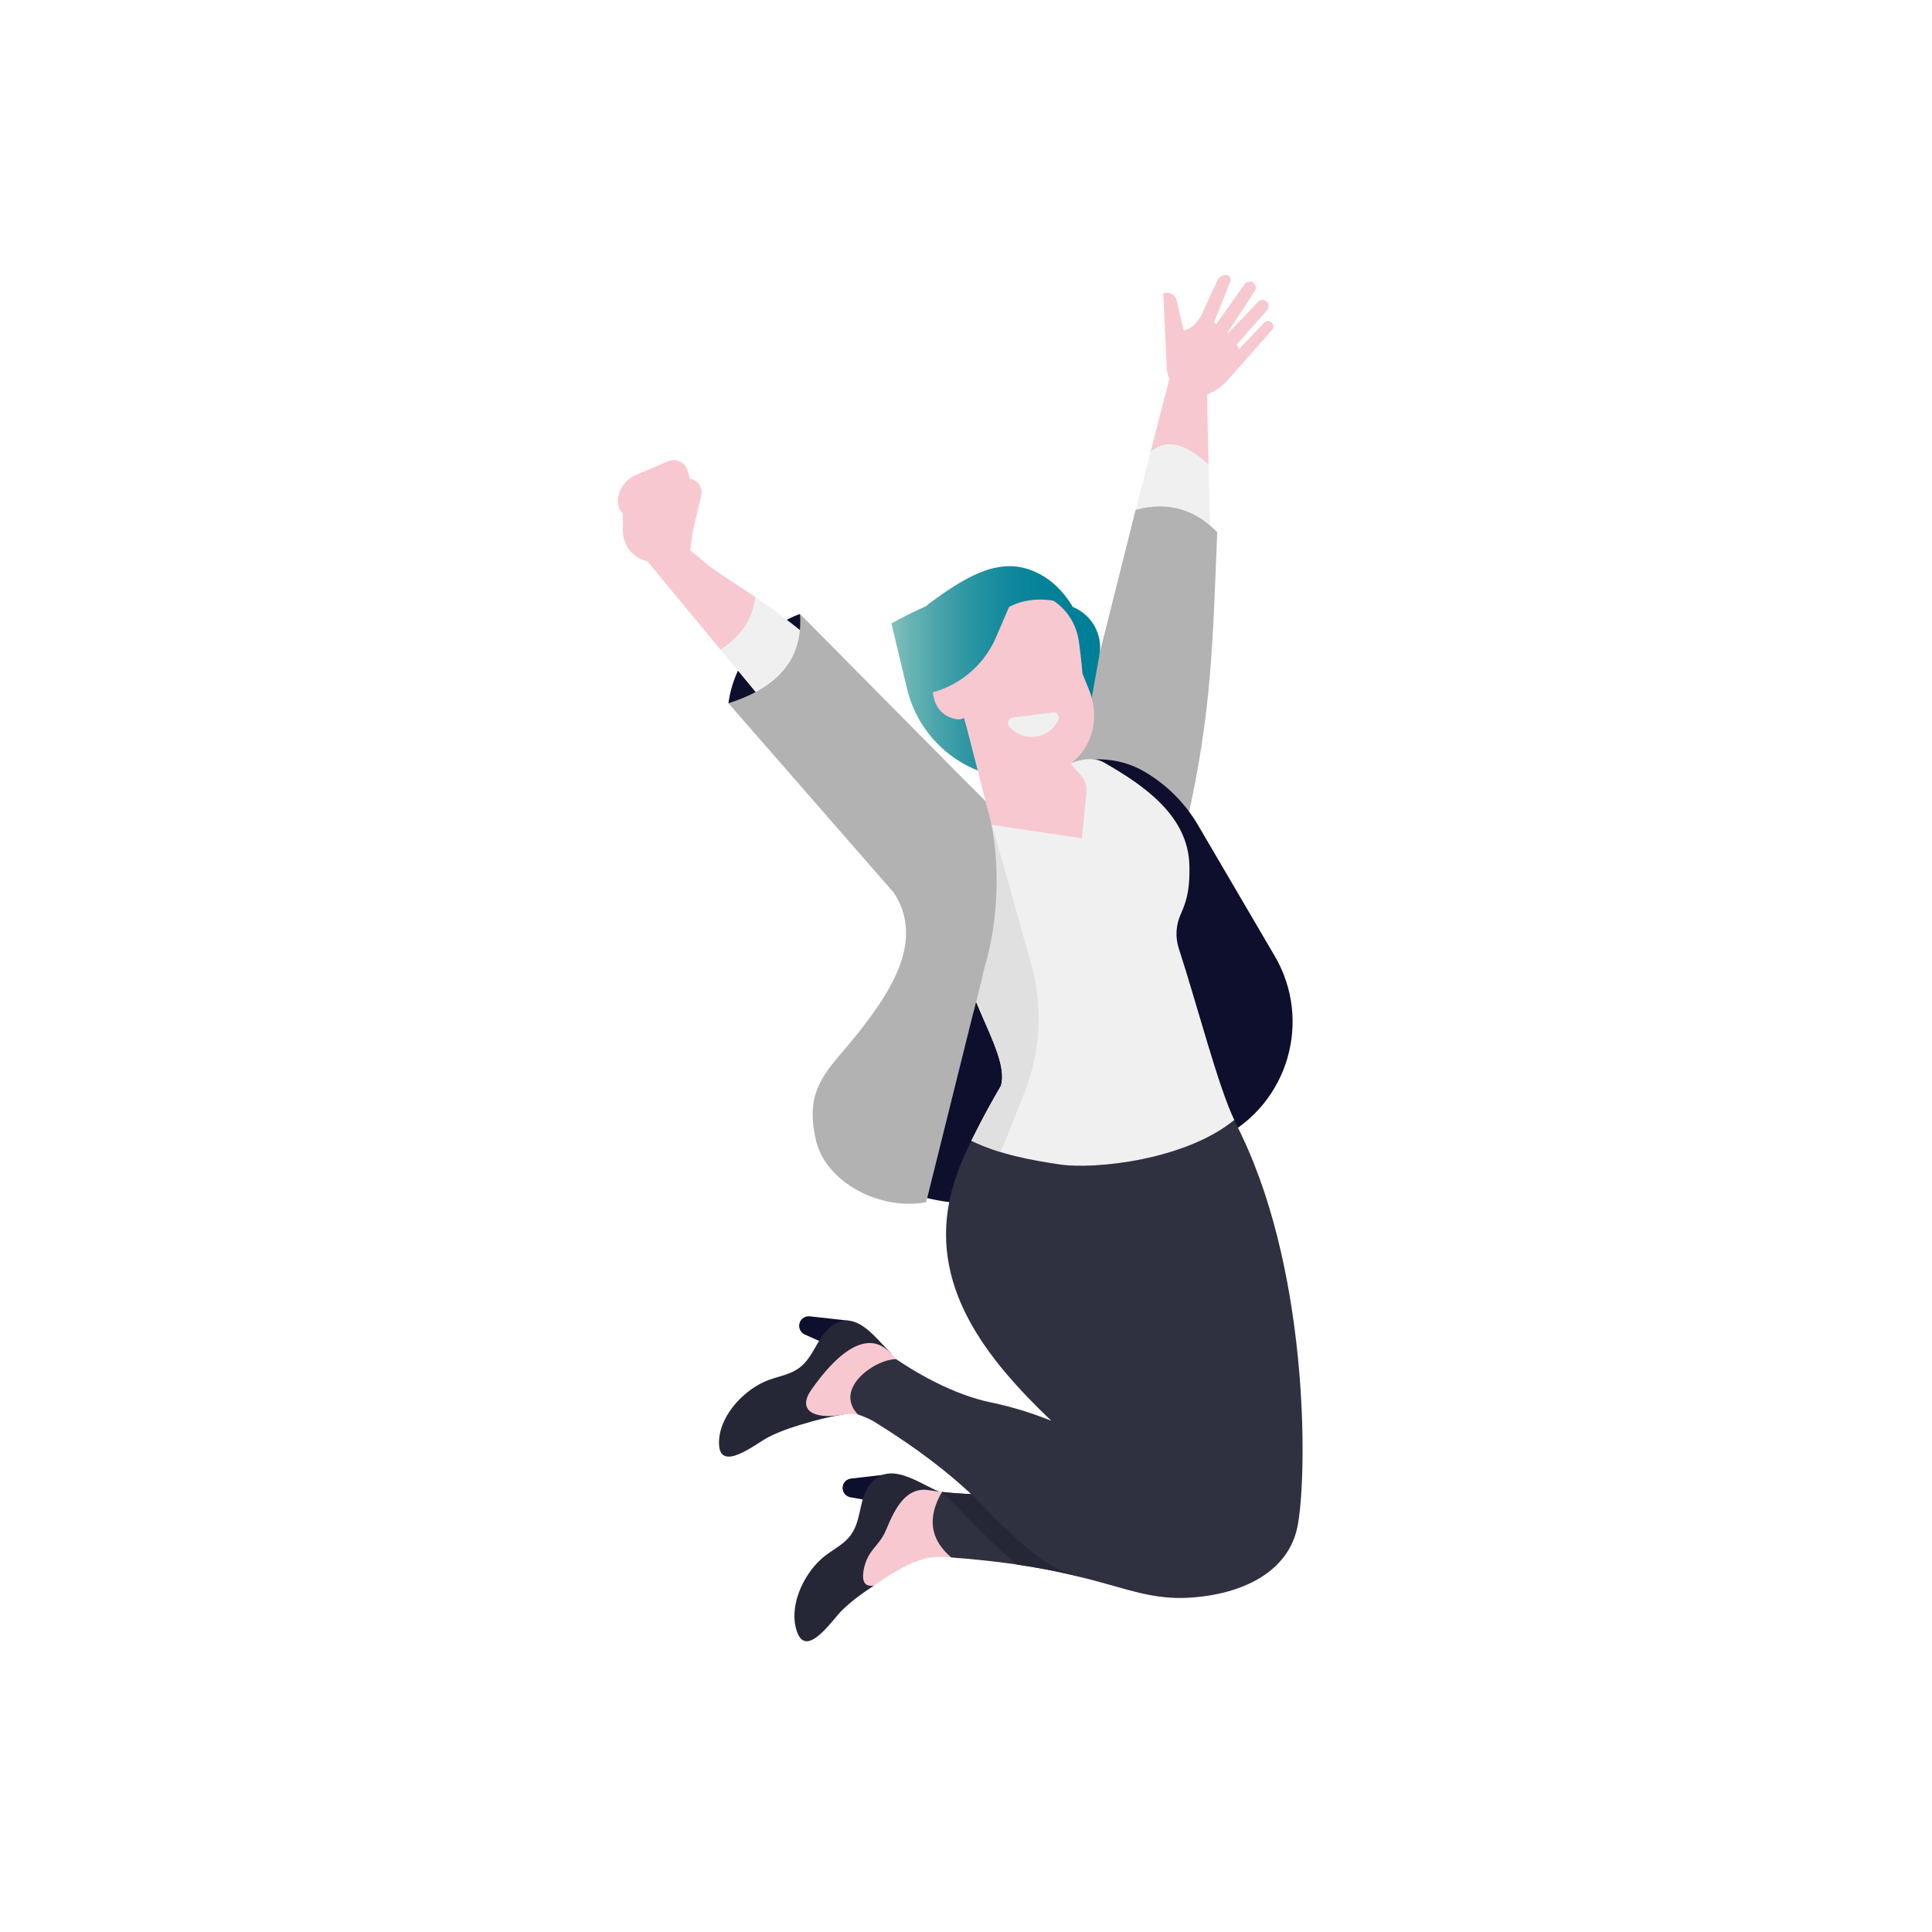 <?xml version="1.0" encoding="UTF-8"?>
<svg id="Ebene_2" data-name="Ebene 2" xmlns="http://www.w3.org/2000/svg" xmlns:xlink="http://www.w3.org/1999/xlink" viewBox="0 0 1000 1000">
  <defs>
    <style>
      .cls-1 {
        fill: #f8c8d0;
      }

      .cls-2 {
        fill: #f0f0f0;
      }

      .cls-3 {
        fill: #b2b2b2;
      }

      .cls-4 {
        fill: #e0e0e0;
      }

      .cls-5 {
        fill: #252736;
      }

      .cls-6 {
        fill: #0e0f2d;
      }

      .cls-7 {
        fill: #2f3140;
      }

      .cls-8 {
        fill: url(#Unbenannter_Verlauf_9-2);
      }

      .cls-9 {
        fill: url(#Unbenannter_Verlauf_9);
      }
    </style>
    <linearGradient id="Unbenannter_Verlauf_9" data-name="Unbenannter Verlauf 9" x1="458.16" y1="353.02" x2="555.91" y2="353.02" gradientUnits="userSpaceOnUse">
      <stop offset="0" stop-color="#8bc5bd"/>
      <stop offset=".14" stop-color="#67b3b3"/>
      <stop offset=".32" stop-color="#42a0a9"/>
      <stop offset=".49" stop-color="#2592a1"/>
      <stop offset=".66" stop-color="#10889c"/>
      <stop offset=".84" stop-color="#048299"/>
      <stop offset="1" stop-color="#008098"/>
    </linearGradient>
    <linearGradient id="Unbenannter_Verlauf_9-2" data-name="Unbenannter Verlauf 9" x1="458.16" y1="326.1" x2="555.91" y2="326.1" xlink:href="#Unbenannter_Verlauf_9"/>
  </defs>
  <path class="cls-1" d="M595.58,233.74l12.45-48.32,16.86,7.2c-.22,7.04,.19,28.4,.65,47.87l-29.95-6.75Z"/>
  <g>
    <path class="cls-1" d="M655.88,156.36c-1.19-1.45-3.41-1.49-4.76-.07l-15.52,16.21c-.08-.08-.15-.18-.23-.26l14.06-21.54c.9-1.38,.7-3.18-.48-4.23-1.4-1.24-3.61-.94-4.75,.67l-14.63,20.53c-.4-.25-.8-.5-1.22-.74l8.43-21.23c.66-1.65-.48-3.4-2.2-3.39-1.94,0-3.74,1.19-4.57,3.01l-8.46,18.49s-.01,0-.02,0c-5.53,8-7.45,7.04-15.09,7.12l.68,22.58,18.27,10.43c3.93-1.52,7.4-4.08,10.17-7.31l22.74-25.78c.95-1.07,1-2.65,.14-3.71-1.03-1.26-2.95-1.29-4.13-.06l-13.09,13.68c-.11-.3-.15-.62-.3-.92-.25-.5-.55-.96-.83-1.44l15.66-17.75c1.09-1.24,1.16-3.06,.16-4.28Z"/>
    <path class="cls-1" d="M602.11,151.96l1.88,39.89h0c1.52,9.41,10.64,15.18,19.85,12.53l1.53-.44-1.86-13.45c-1.01-7.28-4.77-13.75-10.49-18.05h0l-4.07-17.12c-.72-3.04-3.93-4.61-6.84-3.36h0Z"/>
  </g>
  <path class="cls-2" d="M625.53,240.49c.45,19.18,.96,36.53,.96,36.53l-38.67-13.14,7.76-30.14c9.1-7.45,19.27-3.19,29.95,6.75Z"/>
  <path class="cls-6" d="M440.16,774.98l19.13,3.36,3.43-15.61-22.27,2.57c-2.17,.25-3.92,1.91-4.27,4.07h0c-.44,2.65,1.34,5.16,3.99,5.62Z"/>
  <path class="cls-6" d="M416.58,690.77l17.12,7.59,6.65-12.66c.48-.92-.11-2.03-1.14-2.14l-20.07-2.24c-2.22-.25-4.32,1.02-5.15,3.09h0c-.99,2.47,.16,5.28,2.59,6.36Z"/>
  <path class="cls-5" d="M461.1,700.4c-8.39-8.4-18.49-23.21-30.84-13.94-6.32,4.75-8.63,13.83-14.25,19.52-6.01,6.08-13.17,5.92-20.55,9.29-11.61,5.29-23.89,18.67-23.28,32.44,.64,14.52,19.1-.44,25.1-3.6,7.15-3.76,14.92-6.11,22.75-8.31,4.34-1.22,10.72-2.85,16.25-3.56l24.81-31.84Z"/>
  <path class="cls-5" d="M486.65,772.26c-10.67-3.99-26.66-17.45-36.87-3.26-4.62,6.41-4.11,15.77-7.79,22.88-3.93,7.6-10.8,9.58-16.84,14.99-9.51,8.52-17.24,24.94-12.55,37.9,4.94,13.66,18.1-6.11,22.89-10.92,5.06-5.08,10.92-9.23,16.93-13.2l34.23-48.39Z"/>
  <path class="cls-3" d="M614.39,425.29l-59.94-28.69,33.36-132.72c17.43-4.64,31.1,.27,42.23,11.58-2.36,56.77-2.71,92.48-15.66,149.83Z"/>
  <path class="cls-6" d="M426.98,367.02l-49.95-3.05,.27-1.67c3.3-20.4,17.37-37.43,36.78-44.53h0l12.9,49.25Z"/>
  <path class="cls-2" d="M390.94,309.02c7.56,5.14,16.11,11.3,25.82,19.34l-17.38,39.82-26.45-31.94,18.02-27.22Z"/>
  <path class="cls-6" d="M510.03,414.71c-11.58,16.57-15.11,30.68-16.27,41.22-2.42,22.01-7.89,42.81-21.87,60.49-19.37,24.5-40.6,54.93-29.23,77.86,13.02,27.39,51.7,29.36,77.08,29.82,28.96,.53,58.99-5.12,83.96-20.57l28.78-14.78c34.38-17.66,46.86-60.57,27.32-93.92l-39.69-67.72c-6.86-11.7-16.56-21.23-28.02-27.86-13.58-7.86-30.28-8.13-44.56-1.62l-37.5,17.09Z"/>
  <path class="cls-1" d="M487.56,772.21c-2.31-.26-4.56-.57-6.73-.91-11.38-1.78-17.16,8.3-22.06,20.26-3.87,9.43-9.53,9.89-11.79,21.21-1.02,6.65,1.06,8.46,5.33,8,22.4-15.87,30.47-15.35,40.07-14.64l-4.82-33.93Z"/>
  <path class="cls-7" d="M642.84,587.97c-.34-.72-1.87-3.92-3.97-8.27-25.27,20.69-71.94,25.7-90.17,23.05-15.22-2.22-31.56-5.31-45.9-12.3-4.3,8.51-7.89,17.26-10.22,26.18-12.72,48.83,18.31,87.02,51.6,118.78-10.53-4.25-21.34-7.48-31.83-9.65-18.17-3.76-38.9-15.03-53.66-25.91-10.87-8.02-24.68-.21-32.89,13.38-8.84,14.64,15.36,15.62,27.04,22.85,23.37,14.47,38.6,26.8,49.82,37.22-5.17-.16-10.27-.53-15.1-1.08-7.44,12.83-6.57,24.26,4.82,33.93,80.26,5.95,91.07,23.34,125.28,20.68,25.07-1.96,48.61-12.79,53.73-35.82,5.12-23.03,7.07-128-28.55-203.02Z"/>
  <path class="cls-2" d="M510.28,415.57c-4.86,8.86-12.76,32.74-15.14,54.03-4.21,37.63,28.38,73.7,22.96,92.38-9.16,15.62-14.67,27.22-15.3,28.47,14.35,6.99,30.68,10.08,45.9,12.3,18.23,2.65,64.9-2.36,90.17-23.05-8.3-17.23-18.67-57.68-28.79-89.03-1.88-5.82-1.38-12.07,1.14-17.63,3.7-8.16,4.57-14.59,4.43-24.58-.37-26.15-23.45-41.8-43.75-53.52-.03-.02-.05-.03-.08-.05-4.49-2.65-10.27-2.9-19.31,.8-9.04,3.7-42.23,19.88-42.23,19.88Z"/>
  <path class="cls-4" d="M518.1,561.98c5.42-18.67-27.17-54.75-22.96-92.38,2.38-21.27,10.27-45.13,15.13-54.01l23.4,83.12c6.22,22.11,5,45.65-3.48,67l-12.16,30.61c-5.22-1.6-10.34-3.5-15.22-5.87,.63-1.24,6.14-12.85,15.3-28.47Z"/>
  <path class="cls-1" d="M562.33,410.19c.9-9.1-8.42-15.74-16.73-11.91l-35.57,16.42h0c-1.58,4.26-.42,9.05,2.89,12.16l47.06,7.06,2.35-23.73Z"/>
  <path class="cls-3" d="M462.67,462.11c15.93,24.44-1.5,50.68-17.34,71.1-15.83,20.41-29.72,28.57-22.95,57.22,5,21.17,32.66,36.38,56.99,31.84l30.34-121.97c7.67-25.48,8.61-60,.32-85.58l-95.95-96.94c1.47,20.85-8.47,37.2-37.05,46.2l85.64,98.14Z"/>
  <path class="cls-9" d="M469.46,356.43c6.53,27.34,31.02,46.88,59.12,46.48,.16,0,.32,0,.48,0,19.73-.34,29.7-14.93,34.36-32.67l5.64-31.08c1.91-10.54-3.83-20.98-13.76-25h0c-21.87-17.58-53.67-13.67-93.9,8.52l8.06,33.76Z"/>
  <path class="cls-1" d="M511.65,420.6c16.53,15.9,45.48-8.65,46.58-20.39-9.33-10.05-17.03-20.12-21.08-36.19l-38.12,7.39,12.62,49.18Z"/>
  <path class="cls-1" d="M549.99,390.04c-3.88,2.69-8.62,4.1-13.97,3.92-3.9-.14-7.7-.95-11.29-2.41-3.36-1.36-7.17,.26-8.53,3.61-1.36,3.35,.26,7.17,3.61,8.53,5.02,2.04,10.32,3.16,15.75,3.36,.49,.02,.97,.03,1.45,.03,8.05,0,15.37-2.4,21.31-6.8,.02-.16-5.72-6.89-8.33-10.24Z"/>
  <path class="cls-5" d="M552.53,814.04c-15.09-4.97-32.4-22.77-46.31-37.08-1.23-1.26-2.41-2.47-3.57-3.66-5.18-.16-10.26-.55-15.09-1.1,3.82,3.62,8.02,7.94,11.61,11.63,8.27,8.5,17.68,18.17,27.43,26.02,14.61,2.15,26.02,4.68,35.54,7.12-3.1-.88-6.27-1.83-9.61-2.93Z"/>
  <path class="cls-1" d="M463.97,703.54c-1.05-.82-1.76-2.04-2.87-3.15-2.27-1.7-14.69-18.46-41.03,18.75-7.43,10.5,.4,15.8,16.22,13.09,2.95-.38,5.67-.52,7.67-.16-12.77-13.83,9.73-28.9,20-28.53Z"/>
  <path class="cls-1" d="M563.59,356.81c3.52,8.63,3.76,18.43-.14,26.89-5.47,11.87-16.21,17.21-27.66,16.8h0c-18.42-.65-33.97-13.89-37.55-31.97l-6.83-34.44c-4.2-21.2,16.74-38.65,36.83-30.68l11.32,4.49c10.07,3.99,17.26,13.06,18.8,23.78,.81,5.65,1.45,11.34,1.94,17.07l3.29,8.05Z"/>
  <path class="cls-1" d="M499.47,348.25l2.36,17.38c.53,3.93-2.92,7.3-6.82,6.61-6.62-1.16-10.55-5.67-11.73-11.36l-.9-4.34c-.77-3.73,1.07-7.52,4.49-9.21l5.63-2.79c2.98-1.48,6.53,.41,6.98,3.71Z"/>
  <path class="cls-8" d="M479.49,359.14h0c16.09-3.26,29.55-14.2,36.04-29.28l6.76-15.7c10.02-5.36,22.87-4.76,32.95-.19-5.49-8.81-12.47-15.72-22.62-19.23-17.65-6.1-34.8,5.35-51.45,17.45-6.77,4.92-7.31,14.82-1.11,20.43h0c3.88,3.51,5.32,9,3.65,13.96l-4.22,12.55Z"/>
  <path class="cls-2" d="M545.04,368.74c2.11-.27,3.64,1.9,2.76,3.84-2.09,4.6-6.42,8.04-11.8,8.72-5.3,.67-10.28-1.43-13.57-5.14-1.53-1.74-.48-4.5,1.82-4.79l20.79-2.62Z"/>
  <path class="cls-1" d="M372.93,336.24l-42.7-51.56c10.31-18.8,29.06,2.74,38.34,9.37,6.32,4.51,13.69,9.06,22.37,14.97-1.31,11.11-7.2,20.24-18.02,27.22Z"/>
  <path class="cls-1" d="M331.72,244.95l-9.37,10.07,.06,19.84c.03,10.67,10.28,18.33,20.52,15.36l14.04-4.08c3-16.67,2.58-30.85-1.18-42.58-1.42-4.41-5.94-6.53-10.18-4.67l-13.89,6.07Z"/>
  <path class="cls-1" d="M357.42,249.98c-.47-2.31-1.02-4.56-1.72-6.71-1.38-4.23-6.01-6.17-10.09-4.39l-13.89,6.07-9.37,10.07,.06,18.96c4.44,2.5,9.81,3.43,15.24,1.86h0c4.71-1.37,8.66-4.6,10.93-8.95l8.84-16.92Z"/>
  <path class="cls-1" d="M353.11,258.62l-4.35-.68c-4.47-.7-7.24-5.24-5.83-9.53h0l12.7-.7c4.74-.26,8.4,4.1,7.33,8.72l-4.55,19.58-.64-.32c-6.37-3.13-8.56-11.14-4.65-17.07h0Z"/>
  <path class="cls-1" d="M337.83,268.85l-2.68,1.92-9.7-3.1c-3.27-1.05-5.53-4.04-5.63-7.48h0c-.18-6.19,3.46-11.85,9.16-14.26l16.79-7.11,1.31,7.08c1.62,8.79-1.98,17.73-9.24,22.94Z"/>
  <path class="cls-3" d="M495.24,430.8l9.15,13.07c1.48,2.11,1.2,4.99-.65,6.78l-9.58,9.25,14.41,45.05-4.82,19.37-20.57-64.33c-.61-1.9-.08-3.98,1.35-5.37l8.7-8.4-8.94-12.78c-1.39-1.98-1.24-4.65,.36-6.47l17.65-20.08,7.4,7.47-14.45,16.44Z"/>
</svg>